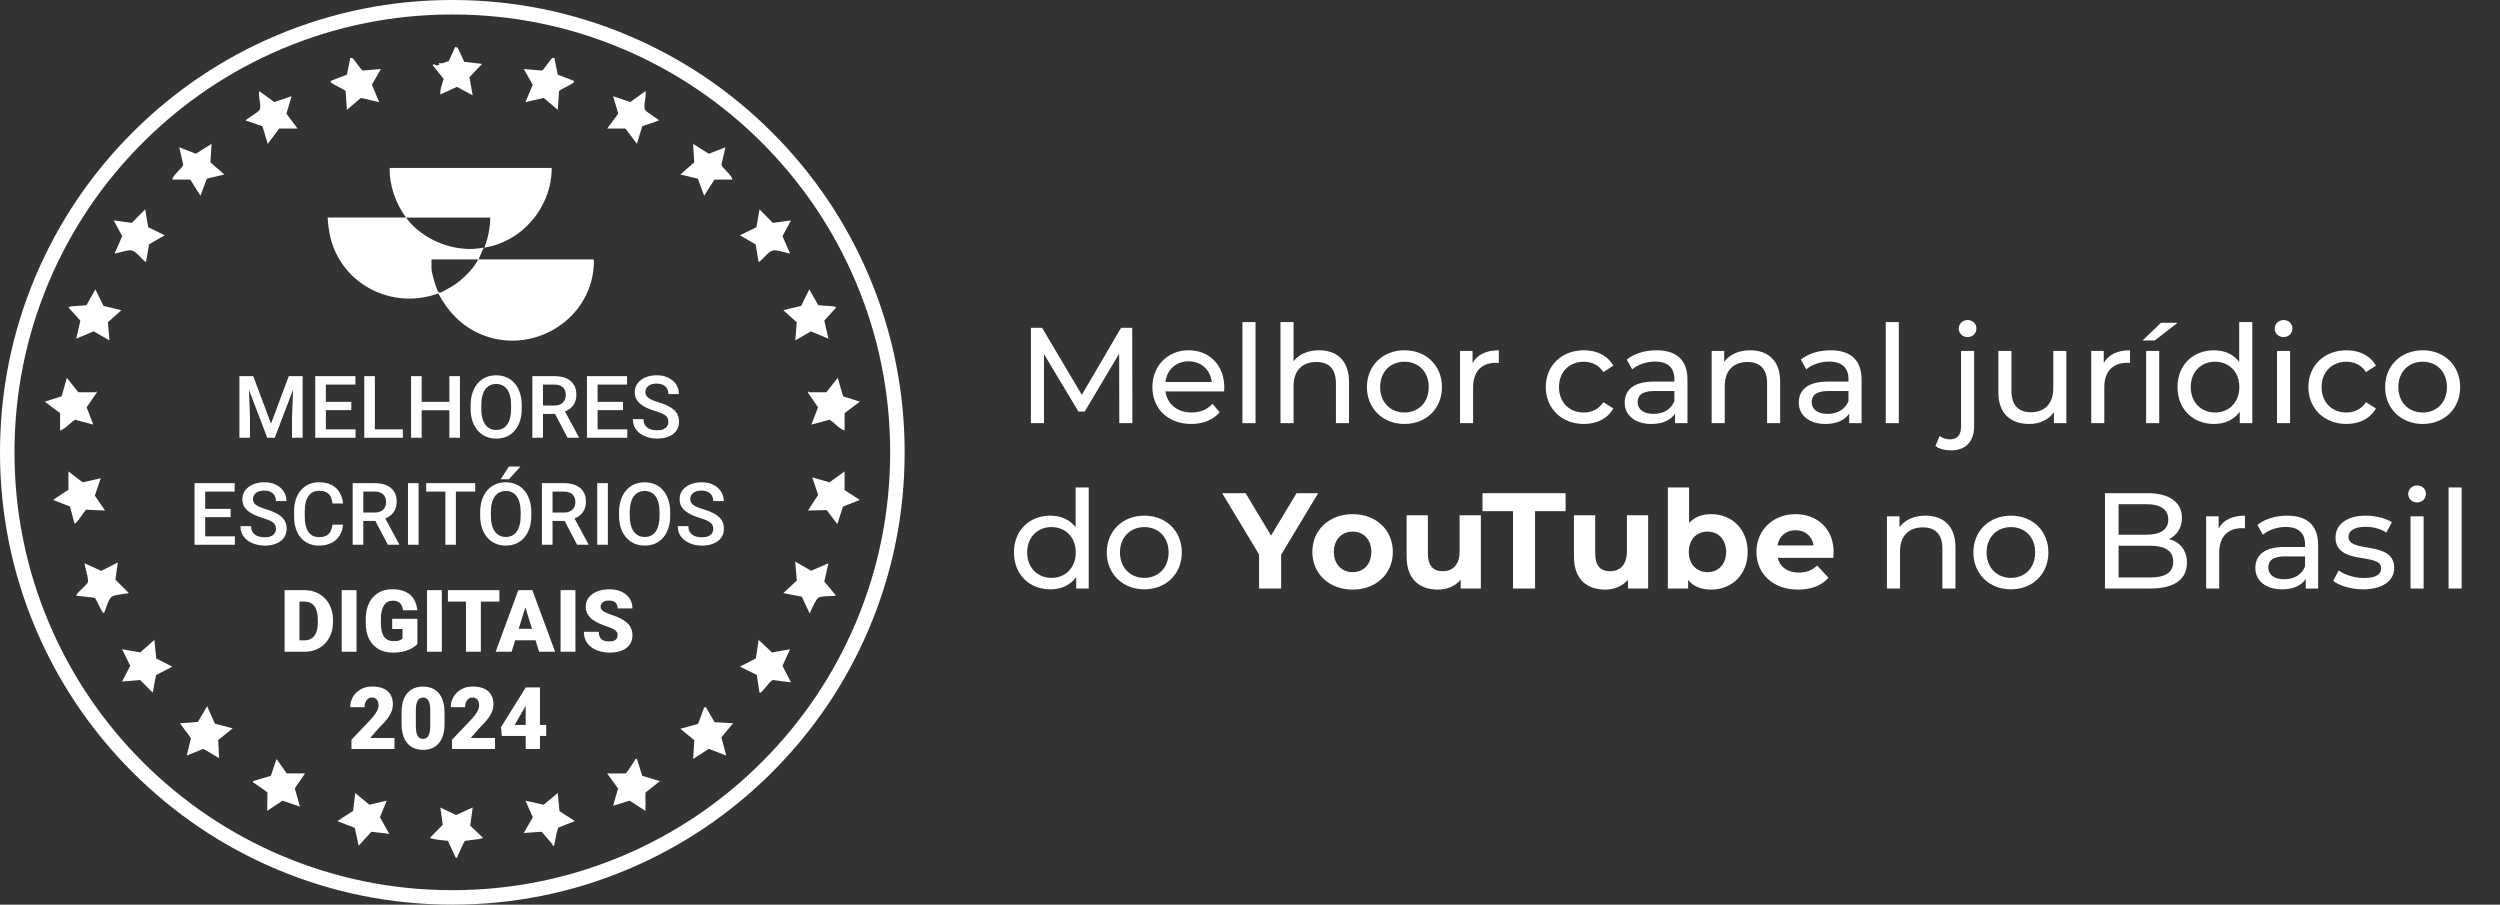 <svg xmlns="http://www.w3.org/2000/svg" width="257" height="93" viewBox="0 0 257 93" fill="none"><rect x="0" y="0" width="257" height="93" fill="#333333" stroke="none"/><path fill-rule="evenodd" clip-rule="evenodd" d="M65.476 78.023C65.332 77.987 65.32 78.023 65.305 78.072C65.299 78.092 65.293 78.113 65.277 78.133C65.221 78.205 65.112 78.375 64.986 78.571L64.986 78.572C64.731 78.97 64.404 79.479 64.296 79.51H62.415L63.536 81.062L63.028 82.833L64.727 82.309L66.353 83.359V81.478L67.839 80.299L66.022 79.753L65.476 78.023ZM48.592 83.008L46.886 83.788L45.267 83.008L45.515 84.783L44.219 86.113C44.216 86.272 45.693 86.402 46.009 86.429L46.009 86.429L46.042 86.432L46.844 88.167C47.003 88.196 47.005 88.168 47.008 88.117C47.01 88.096 47.011 88.07 47.025 88.043C47.062 87.971 47.131 87.815 47.214 87.628L47.214 87.628C47.417 87.168 47.704 86.521 47.803 86.462C47.893 86.421 48.204 86.385 48.545 86.345C49.059 86.285 49.642 86.216 49.64 86.113L48.339 84.873L48.592 83.008ZM73.456 74.243L72.562 72.688L72.383 72.739L71.758 74.419L69.941 74.918L71.379 76.094L71.252 78.023L72.867 76.98L74.662 77.674L74.155 75.805L75.363 74.35L73.456 74.243ZM83.193 40.328C83.183 40.328 83.166 40.309 83.148 40.289C83.102 40.239 83.046 40.179 83.064 40.37L84.091 41.87L83.412 43.65L85.281 43.144C85.496 43.274 85.695 43.451 85.894 43.629C86.185 43.888 86.477 44.148 86.824 44.263V42.471L88.398 41.291L86.67 40.745L86.123 38.842L84.944 40.328H83.193ZM29.477 79.509L28.427 78.024L27.841 79.753L26.021 80.297C25.985 80.441 26.021 80.452 26.071 80.468C26.09 80.474 26.112 80.48 26.132 80.496C26.198 80.548 26.36 80.658 26.551 80.788L26.551 80.788C26.948 81.059 27.467 81.413 27.494 81.491L27.466 83.358L29.044 82.308L30.832 82.919L30.306 81.043L31.359 79.508H29.478L29.477 79.509ZM81.225 66.74L79.361 67.076L77.989 65.778L77.705 67.682L76.063 68.532L77.795 69.381L78.075 71.2C78.189 71.227 78.236 71.178 78.295 71.117C78.304 71.107 78.313 71.097 78.323 71.088C78.329 71.082 78.334 71.078 78.339 71.073C78.423 70.994 78.548 70.841 78.687 70.67L78.688 70.67L78.688 70.67C78.951 70.346 79.266 69.96 79.449 69.905L81.311 70.151L80.443 68.446L81.224 66.741L81.225 66.74ZM57.341 81.521L55.887 82.725L54.017 82.309L54.773 84.014L53.842 85.63L55.684 85.503C55.772 85.607 55.86 85.711 55.948 85.815L55.948 85.815C56.193 86.105 56.438 86.395 56.691 86.678C56.716 86.707 56.743 86.755 56.77 86.805C56.847 86.944 56.928 87.089 56.99 86.811C57.009 86.728 57.033 86.595 57.062 86.437L57.062 86.436C57.151 85.939 57.282 85.203 57.43 85.063L59.091 84.405L57.511 83.383L57.341 81.521ZM86.824 48.461L85.272 49.585L83.5 49.073L84.106 50.868L83.063 52.483L84.988 52.439L86.081 53.882L86.649 52.09L88.397 51.391L86.825 50.385L86.824 48.461ZM39.756 82.309L37.973 82.726L36.52 81.521L36.3 83.358L34.682 84.406L36.475 85.107L36.87 86.943L38.177 85.504L40.018 85.719L39.06 84.014L39.756 82.309ZM85.16 57.909L83.382 58.675L81.75 57.733L81.91 59.687L80.524 60.969L82.428 61.34L83.234 63.069L83.26 63.01C83.43 62.624 83.876 61.612 84.115 61.456C84.341 61.308 84.826 61.293 85.27 61.28C85.53 61.272 85.776 61.265 85.947 61.231L84.737 59.772L85.16 57.909ZM22.088 74.39L21.298 72.601L20.335 74.219L18.497 74.35L19.632 75.884L19.198 77.674L20.904 76.979L22.521 77.935L22.433 76.074L23.921 74.877L22.088 74.39ZM81.907 33.13L81.751 34.992L83.369 34.061L85.162 34.816L84.738 32.956L85.948 31.625C85.874 31.512 85.799 31.504 85.689 31.494C85.681 31.493 85.672 31.492 85.663 31.491C85.658 31.49 85.653 31.49 85.648 31.489C85.445 31.468 85.237 31.457 85.028 31.446L85.028 31.446C84.719 31.43 84.409 31.414 84.111 31.363L83.193 29.746L82.359 31.446L80.525 31.888L81.907 33.13ZM15.872 65.778L14.419 67.069L12.548 66.741L13.39 68.445L12.549 70.063L14.411 69.907L15.697 71.2L16.041 69.401L17.708 68.533L16.062 67.689L15.872 65.778ZM77.989 26.946L77.989 26.946L77.99 26.947L77.989 26.946ZM77.989 26.946C78.192 26.827 78.385 26.623 78.582 26.416C78.916 26.063 79.261 25.699 79.681 25.729C79.968 25.75 80.31 25.841 80.641 25.929C80.845 25.983 81.045 26.037 81.225 26.071L80.437 24.283L81.313 22.661L79.452 22.911L78.077 21.524L77.765 23.355L76.065 24.191L77.676 25.117L77.989 26.946ZM71.739 18.369L72.39 20.124L73.439 18.463H75.276C75.276 18.207 74.96 17.883 74.665 17.579C74.421 17.328 74.191 17.092 74.163 16.919L74.575 15.14L72.869 15.808L71.252 14.79L71.368 16.692L69.939 17.938L71.739 18.369ZM11.861 59.593L12.111 57.821L10.405 58.688L8.699 57.907C8.669 57.946 8.735 58.201 8.818 58.518C8.943 58.995 9.104 59.614 9.031 59.857C8.995 59.976 8.762 60.199 8.509 60.442C8.217 60.722 7.898 61.028 7.823 61.23L9.743 61.454C9.9 61.67 10.024 61.928 10.146 62.185C10.261 62.426 10.375 62.664 10.515 62.865C10.53 62.887 10.536 62.91 10.54 62.929C10.552 62.98 10.56 63.014 10.709 62.979C10.776 62.842 10.839 62.66 10.906 62.464C11.077 61.966 11.277 61.385 11.652 61.254C11.92 61.161 12.271 61.114 12.612 61.069L12.613 61.069H12.613C12.837 61.039 13.058 61.01 13.248 60.968L11.861 59.593ZM10.798 52.483L8.848 52.396C8.698 52.572 8.554 52.776 8.41 52.979L8.41 52.979C8.243 53.216 8.075 53.452 7.896 53.649C7.876 53.67 7.862 53.693 7.848 53.714C7.807 53.776 7.774 53.826 7.65 53.795L7.192 52.066L5.464 51.39L7.037 50.341V48.461L8.501 49.584L10.361 49.162L9.747 50.949L10.798 52.483ZM64.296 13.215L65.477 14.79L66.023 12.973L67.75 12.385C67.749 12.336 67.476 12.154 67.168 11.949C66.793 11.699 66.365 11.414 66.31 11.29C66.201 11.052 66.257 10.673 66.313 10.291C66.363 9.955 66.413 9.616 66.352 9.367L64.801 10.488L63.029 9.892L63.555 11.683L62.416 13.215H64.296ZM54.017 10.504L55.892 10.065L57.34 11.291L57.47 9.366C57.52 9.284 57.897 9.088 58.251 8.904L58.251 8.904C58.512 8.768 58.761 8.639 58.857 8.566C58.874 8.553 58.891 8.542 58.906 8.532C58.981 8.481 59.03 8.447 59.003 8.318L57.333 7.669L56.99 5.956C56.971 5.955 56.954 5.954 56.938 5.952L56.938 5.952C56.853 5.946 56.807 5.943 56.724 6.015C56.623 6.104 56.459 6.331 56.288 6.568L56.288 6.568C56.06 6.884 55.82 7.216 55.706 7.252L53.841 7.093L54.768 8.711L54.017 10.504ZM45.268 9.716L46.969 8.928L48.592 9.803L48.257 7.94L49.555 6.569L47.716 6.351L47.059 4.908L46.801 4.82L46.127 6.292C45.993 6.314 45.884 6.357 45.778 6.399C45.585 6.475 45.402 6.548 45.092 6.48L45.179 6.652C45.129 6.647 45.081 6.67 45.035 6.692C45.001 6.708 44.968 6.724 44.936 6.726C44.829 6.735 44.761 6.688 44.706 6.649C44.631 6.596 44.578 6.56 44.482 6.697L45.606 8.118C45.572 8.24 45.532 8.362 45.492 8.484C45.361 8.885 45.229 9.289 45.267 9.715L45.268 9.716ZM49.799 25.456C53.741 24.823 56.713 21.251 56.716 17.265H40.061C40.014 19.075 40.683 20.913 41.738 22.366H33.68C33.752 23.454 33.902 24.453 34.302 25.471C35.967 29.708 40.787 31.74 45.054 30.162C46.01 31.974 47.407 33.474 49.304 34.308C54.742 36.699 61.068 32.768 61.054 26.801C61.054 26.722 61.049 26.714 60.981 26.663H49.194L49.731 25.455C46.871 26.042 43.456 24.727 41.74 22.368H50.403C50.388 23.427 50.168 24.469 49.799 25.456ZM44.359 26.664H49.127C49.191 26.719 48.813 27.242 48.751 27.328C48.192 28.102 47.336 28.892 46.529 29.404C46.322 29.535 45.427 30.053 45.25 30.078C45.066 30.105 45.005 29.942 44.948 29.791L44.948 29.791C44.936 29.761 44.925 29.731 44.913 29.703C44.751 29.331 44.359 28 44.359 27.638V26.664ZM6.176 44.263C6.523 44.148 6.815 43.888 7.106 43.629C7.305 43.451 7.504 43.274 7.719 43.144L9.588 43.65L8.909 41.87L9.937 40.37C9.953 40.179 9.898 40.239 9.852 40.289C9.834 40.309 9.817 40.328 9.807 40.328H8.057L6.878 38.842L6.331 40.745L4.603 41.291L6.177 42.471L6.176 44.263ZM7.838 34.817L9.632 34.062L11.25 34.993L11.093 33.131L12.475 31.889L10.642 31.447L9.807 29.747L8.889 31.364C8.594 31.414 8.286 31.43 7.98 31.446C7.768 31.457 7.557 31.468 7.352 31.49C7.344 31.491 7.335 31.492 7.327 31.493C7.322 31.493 7.317 31.494 7.313 31.494C7.202 31.504 7.127 31.511 7.052 31.626L8.262 32.957L7.838 34.817ZM11.775 26.071C11.955 26.037 12.155 25.983 12.359 25.929C12.69 25.841 13.032 25.75 13.319 25.729C13.739 25.699 14.084 26.063 14.418 26.416C14.615 26.623 14.808 26.827 15.011 26.946L15.325 25.116L16.936 24.19L15.236 23.354L14.924 21.523L13.549 22.91L11.688 22.66L12.564 24.282L11.776 26.07L11.775 26.071ZM19.561 18.462L20.61 20.123L21.261 18.368L23.061 17.936L21.631 16.69L21.748 14.788L20.131 15.806L18.425 15.138L18.837 16.918C18.809 17.09 18.579 17.326 18.336 17.576C18.04 17.88 17.724 18.205 17.724 18.462L19.561 18.462ZM27.523 14.79L28.704 13.215H30.585L29.446 11.683L29.972 9.892L28.2 10.488L26.649 9.367C26.587 9.616 26.637 9.956 26.687 10.293C26.743 10.674 26.799 11.052 26.691 11.29C26.636 11.414 26.208 11.699 25.833 11.949C25.525 12.154 25.252 12.336 25.251 12.385L26.978 12.973L27.523 14.79ZM34.142 8.566C34.238 8.639 34.488 8.769 34.75 8.905L34.75 8.905C35.104 9.088 35.479 9.284 35.53 9.366L35.66 11.291L37.108 10.065L38.983 10.504L38.231 8.711L39.158 7.093L37.293 7.252C37.18 7.216 36.94 6.884 36.712 6.568C36.541 6.332 36.376 6.104 36.275 6.015C36.193 5.943 36.146 5.946 36.062 5.952C36.045 5.954 36.028 5.955 36.009 5.956L35.666 7.669L33.996 8.318C33.968 8.448 34.019 8.482 34.095 8.533C34.109 8.543 34.125 8.554 34.142 8.566ZM89.346 28.4C87.003 22.863 83.651 17.89 79.381 13.62C75.111 9.35 70.138 5.997 64.601 3.655C58.867 1.229 52.777 0 46.5 0C40.222 0 34.133 1.229 28.4 3.654C22.863 5.997 17.89 9.349 13.62 13.619C9.35 17.889 5.997 22.862 3.654 28.399C1.229 34.133 0 40.223 0 46.5C0 52.777 1.229 58.866 3.654 64.599C5.997 70.136 9.349 75.109 13.62 79.379C17.89 83.649 22.863 87.002 28.4 89.344C34.133 91.769 40.223 92.998 46.5 92.998C52.777 92.998 58.866 91.769 64.599 89.344C70.136 87.001 75.109 83.649 79.379 79.379C83.649 75.109 87.002 70.136 89.344 64.599C91.769 58.866 92.998 52.777 92.998 46.5C92.998 40.223 91.769 34.133 89.344 28.4H89.346ZM87.974 64.02C85.706 69.38 82.461 74.193 78.327 78.327C74.193 82.461 69.379 85.706 64.02 87.974C58.471 90.32 52.577 91.51 46.5 91.51C40.422 91.51 34.528 90.32 28.98 87.974C23.619 85.706 18.806 82.461 14.672 78.327C10.538 74.193 7.293 69.379 5.026 64.02C2.679 58.471 1.489 52.576 1.489 46.5C1.489 40.423 2.679 34.528 5.026 28.98C7.293 23.619 10.538 18.806 14.672 14.672C18.806 10.538 23.62 7.293 28.98 5.026C34.528 2.679 40.423 1.489 46.5 1.489C52.576 1.489 58.471 2.679 64.02 5.026C69.38 7.293 74.193 10.538 78.327 14.672C82.461 18.806 85.706 23.62 87.974 28.98C90.32 34.528 91.51 40.423 91.51 46.5C91.51 52.576 90.32 58.471 87.974 64.02ZM53.634 41.659V42.007C53.634 42.485 53.572 42.915 53.447 43.295C53.323 43.675 53.144 43.998 52.912 44.265C52.683 44.532 52.407 44.736 52.086 44.878C51.764 45.017 51.407 45.087 51.015 45.087C50.627 45.087 50.271 45.017 49.949 44.878C49.63 44.736 49.353 44.532 49.118 44.265C48.883 43.998 48.701 43.675 48.57 43.295C48.443 42.915 48.379 42.485 48.379 42.007V41.659C48.379 41.18 48.443 40.752 48.57 40.375C48.698 39.995 48.878 39.672 49.11 39.405C49.345 39.136 49.622 38.931 49.941 38.792C50.263 38.65 50.618 38.579 51.007 38.579C51.398 38.579 51.755 38.65 52.077 38.792C52.399 38.931 52.676 39.136 52.908 39.405C53.14 39.672 53.318 39.995 53.443 40.375C53.571 40.752 53.634 41.18 53.634 41.659ZM52.542 42.007V41.65C52.542 41.296 52.508 40.984 52.438 40.715C52.371 40.442 52.271 40.214 52.138 40.032C52.007 39.846 51.846 39.707 51.655 39.614C51.463 39.518 51.247 39.471 51.007 39.471C50.766 39.471 50.551 39.518 50.363 39.614C50.174 39.707 50.013 39.846 49.88 40.032C49.749 40.214 49.649 40.442 49.58 40.715C49.51 40.984 49.475 41.296 49.475 41.65V42.007C49.475 42.361 49.51 42.674 49.58 42.947C49.649 43.219 49.751 43.45 49.884 43.638C50.02 43.824 50.183 43.965 50.371 44.06C50.56 44.153 50.775 44.2 51.015 44.2C51.259 44.2 51.475 44.153 51.664 44.06C51.852 43.965 52.012 43.824 52.142 43.638C52.273 43.45 52.371 43.219 52.438 42.947C52.508 42.674 52.542 42.361 52.542 42.007ZM26.03 38.666H25.538H25.055H24.612V45H25.699V42.894L25.592 40.073L27.47 45H28.244L30.127 40.07L30.019 42.894V45H31.111V38.666H30.663H30.18H29.689L27.861 43.551L26.03 38.666ZM36.554 45V44.134H33.5V42.163H36.115V41.311H33.5V39.536H36.532V38.666H33.5H33.191H32.408V45H33.191H33.5H36.554ZM41.414 44.134V45H38.538H38.233H37.446V38.666H38.538V44.134H41.414ZM46.195 42.176H43.35V45H42.258V38.666H43.35V41.311H46.195V38.666H47.282V45H46.195V42.176ZM56.967 38.666H54.726V45H55.818V42.555H57.063L58.342 45H59.508V44.944L58.081 42.303C58.269 42.225 58.437 42.129 58.585 42.016C58.797 41.85 58.961 41.647 59.077 41.407C59.193 41.166 59.251 40.887 59.251 40.571C59.251 40.156 59.16 39.808 58.977 39.527C58.797 39.243 58.538 39.028 58.198 38.883C57.859 38.738 57.448 38.666 56.967 38.666ZM55.818 41.689H56.984C57.245 41.689 57.463 41.643 57.637 41.55C57.811 41.457 57.941 41.331 58.029 41.172C58.118 41.009 58.163 40.826 58.163 40.623C58.163 40.403 58.12 40.212 58.033 40.049C57.949 39.884 57.818 39.758 57.641 39.671C57.464 39.581 57.24 39.536 56.967 39.536H55.818V41.689ZM64.485 44.134V45H61.431H61.122H60.339V38.666H61.122H61.431H64.463V39.536H61.431V41.311H64.045V42.163H61.431V44.134H64.485ZM68.648 43.021C68.689 43.122 68.709 43.238 68.709 43.369C68.709 43.54 68.666 43.691 68.579 43.821C68.492 43.952 68.361 44.053 68.187 44.126C68.016 44.198 67.803 44.234 67.548 44.234C67.353 44.234 67.171 44.213 66.999 44.169C66.831 44.126 66.683 44.059 66.556 43.969C66.428 43.876 66.328 43.757 66.255 43.612C66.186 43.467 66.151 43.292 66.151 43.086H65.059C65.059 43.422 65.13 43.717 65.272 43.969C65.414 44.218 65.606 44.427 65.847 44.596C66.087 44.761 66.354 44.884 66.647 44.965C66.943 45.047 67.243 45.087 67.548 45.087C67.887 45.087 68.194 45.048 68.47 44.97C68.748 44.888 68.986 44.774 69.183 44.626C69.383 44.475 69.537 44.294 69.644 44.082C69.752 43.867 69.805 43.627 69.805 43.36C69.805 43.105 69.762 42.877 69.675 42.677C69.588 42.474 69.457 42.293 69.283 42.133C69.109 41.974 68.892 41.831 68.631 41.707C68.37 41.579 68.064 41.463 67.713 41.359C67.481 41.292 67.279 41.222 67.108 41.15C66.937 41.077 66.795 41 66.682 40.919C66.569 40.835 66.485 40.745 66.43 40.65C66.374 40.551 66.347 40.442 66.347 40.323C66.347 40.155 66.389 40.004 66.473 39.871C66.557 39.737 66.685 39.632 66.856 39.553C67.027 39.475 67.242 39.436 67.5 39.436C67.772 39.436 67.997 39.482 68.174 39.575C68.354 39.668 68.487 39.795 68.574 39.958C68.664 40.117 68.709 40.301 68.709 40.51H69.793C69.793 40.156 69.7 39.833 69.514 39.54C69.331 39.247 69.069 39.014 68.727 38.84C68.387 38.666 67.983 38.579 67.513 38.579C67.179 38.579 66.875 38.622 66.599 38.709C66.324 38.793 66.084 38.914 65.881 39.07C65.681 39.224 65.526 39.407 65.416 39.618C65.308 39.83 65.255 40.065 65.255 40.323C65.255 40.584 65.307 40.815 65.411 41.015C65.516 41.212 65.662 41.388 65.851 41.541C66.039 41.692 66.26 41.826 66.512 41.942C66.767 42.055 67.046 42.158 67.347 42.251C67.623 42.335 67.849 42.417 68.026 42.498C68.206 42.577 68.345 42.658 68.444 42.742C68.542 42.826 68.611 42.919 68.648 43.021ZM24.146 55.134V56H21.092H20.783H20V49.666H20.783H21.092H24.124V50.536H21.092V52.311H23.707V53.163H21.092V55.134H24.146ZM28.31 54.021C28.35 54.122 28.37 54.238 28.37 54.369C28.37 54.54 28.327 54.691 28.24 54.821C28.153 54.952 28.023 55.053 27.849 55.126C27.677 55.198 27.464 55.234 27.209 55.234C27.015 55.234 26.832 55.213 26.661 55.169C26.492 55.126 26.345 55.059 26.217 54.969C26.089 54.876 25.989 54.757 25.917 54.612C25.847 54.467 25.812 54.292 25.812 54.086H24.72C24.72 54.422 24.791 54.717 24.934 54.969C25.076 55.218 25.267 55.427 25.508 55.596C25.749 55.761 26.015 55.884 26.308 55.965C26.604 56.047 26.904 56.087 27.209 56.087C27.548 56.087 27.856 56.048 28.131 55.97C28.41 55.888 28.648 55.774 28.845 55.626C29.045 55.475 29.199 55.294 29.306 55.082C29.413 54.867 29.467 54.627 29.467 54.36C29.467 54.105 29.423 53.877 29.336 53.677C29.249 53.474 29.119 53.293 28.945 53.133C28.771 52.974 28.553 52.831 28.292 52.707C28.031 52.579 27.725 52.463 27.374 52.359C27.142 52.292 26.941 52.222 26.77 52.15C26.598 52.077 26.456 52 26.343 51.919C26.23 51.835 26.146 51.745 26.091 51.65C26.036 51.551 26.008 51.442 26.008 51.323C26.008 51.155 26.05 51.004 26.134 50.871C26.218 50.737 26.346 50.632 26.517 50.553C26.688 50.475 26.903 50.436 27.161 50.436C27.434 50.436 27.659 50.482 27.835 50.575C28.015 50.668 28.149 50.795 28.236 50.958C28.326 51.117 28.37 51.301 28.37 51.51H29.454C29.454 51.156 29.361 50.833 29.175 50.54C28.993 50.247 28.73 50.014 28.388 49.84C28.049 49.666 27.644 49.579 27.174 49.579C26.841 49.579 26.536 49.622 26.261 49.709C25.985 49.793 25.746 49.914 25.543 50.07C25.343 50.224 25.187 50.407 25.077 50.618C24.97 50.83 24.916 51.065 24.916 51.323C24.916 51.584 24.968 51.815 25.073 52.015C25.177 52.212 25.324 52.388 25.512 52.541C25.701 52.692 25.921 52.826 26.174 52.942C26.429 53.055 26.707 53.158 27.009 53.251C27.284 53.335 27.511 53.417 27.688 53.498C27.867 53.577 28.006 53.658 28.105 53.742C28.204 53.826 28.272 53.919 28.31 54.021ZM34.174 53.938H35.262C35.227 54.353 35.111 54.722 34.914 55.047C34.717 55.369 34.44 55.623 34.083 55.809C33.726 55.994 33.292 56.087 32.782 56.087C32.391 56.087 32.038 56.017 31.725 55.878C31.412 55.736 31.143 55.536 30.92 55.278C30.697 55.017 30.526 54.702 30.407 54.334C30.291 53.965 30.233 53.554 30.233 53.098V52.572C30.233 52.117 30.292 51.705 30.411 51.336C30.533 50.968 30.707 50.653 30.933 50.392C31.159 50.128 31.43 49.927 31.747 49.787C32.066 49.648 32.424 49.579 32.821 49.579C33.326 49.579 33.752 49.671 34.1 49.857C34.448 50.043 34.718 50.299 34.91 50.627C35.104 50.955 35.223 51.33 35.266 51.754H34.179C34.15 51.481 34.086 51.248 33.987 51.053C33.891 50.859 33.749 50.711 33.561 50.61C33.372 50.505 33.126 50.453 32.821 50.453C32.572 50.453 32.354 50.499 32.169 50.592C31.983 50.685 31.828 50.821 31.703 51.001C31.578 51.181 31.484 51.403 31.42 51.667C31.359 51.928 31.329 52.227 31.329 52.563V53.098C31.329 53.417 31.357 53.707 31.412 53.968C31.47 54.227 31.557 54.448 31.673 54.634C31.791 54.82 31.942 54.963 32.125 55.065C32.308 55.166 32.527 55.217 32.782 55.217C33.092 55.217 33.343 55.168 33.535 55.069C33.729 54.97 33.876 54.827 33.974 54.638C34.076 54.447 34.142 54.213 34.174 53.938ZM38.494 49.666H36.254V56H37.346V53.555H38.59L39.869 56H41.035V55.944L39.608 53.303C39.796 53.225 39.965 53.129 40.113 53.016C40.325 52.85 40.488 52.647 40.604 52.407C40.72 52.166 40.778 51.887 40.778 51.571C40.778 51.156 40.687 50.808 40.504 50.527C40.325 50.243 40.065 50.028 39.726 49.883C39.386 49.738 38.976 49.666 38.494 49.666ZM37.346 52.689H38.512C38.773 52.689 38.99 52.643 39.164 52.55C39.338 52.457 39.469 52.331 39.556 52.172C39.646 52.009 39.691 51.826 39.691 51.623C39.691 51.403 39.647 51.212 39.56 51.049C39.476 50.884 39.346 50.758 39.169 50.671C38.992 50.581 38.767 50.536 38.494 50.536H37.346V52.689ZM43.032 49.666V56H41.94V49.666H43.032ZM46.865 56V50.536H48.853V49.666H46.865H45.782H43.811V50.536H45.782V56H46.865ZM54.618 52.659V53.007C54.618 53.485 54.555 53.915 54.431 54.295C54.306 54.675 54.127 54.998 53.895 55.265C53.666 55.532 53.391 55.736 53.069 55.878C52.747 56.017 52.39 56.087 51.999 56.087C51.61 56.087 51.255 56.017 50.933 55.878C50.614 55.736 50.337 55.532 50.102 55.265C49.867 54.998 49.684 54.675 49.553 54.295C49.426 53.915 49.362 53.485 49.362 53.007V52.659C49.362 52.18 49.426 51.752 49.553 51.375C49.681 50.995 49.861 50.672 50.093 50.405C50.328 50.136 50.605 49.931 50.924 49.792C51.246 49.65 51.601 49.579 51.99 49.579C52.381 49.579 52.738 49.65 53.06 49.792C53.382 49.931 53.659 50.136 53.891 50.405C54.123 50.672 54.301 50.995 54.426 51.375C54.554 51.752 54.618 52.18 54.618 52.659ZM53.526 53.007V52.65C53.526 52.296 53.491 51.984 53.421 51.715C53.355 51.442 53.254 51.214 53.121 51.032C52.99 50.846 52.83 50.707 52.638 50.614C52.447 50.518 52.231 50.471 51.99 50.471C51.749 50.471 51.535 50.518 51.346 50.614C51.157 50.707 50.996 50.846 50.863 51.032C50.733 51.214 50.633 51.442 50.563 51.715C50.493 51.984 50.459 52.296 50.459 52.65V53.007C50.459 53.361 50.493 53.674 50.563 53.947C50.633 54.219 50.734 54.45 50.867 54.638C51.004 54.824 51.166 54.965 51.355 55.06C51.543 55.153 51.758 55.2 51.999 55.2C52.242 55.2 52.458 55.153 52.647 55.06C52.835 54.965 52.995 54.824 53.125 54.638C53.256 54.45 53.355 54.219 53.421 53.947C53.491 53.674 53.526 53.361 53.526 53.007ZM51.468 49.27L52.316 47.96H53.499L52.316 49.27H51.468ZM57.95 49.666H55.71V56H56.802V53.555H58.046L59.325 56H60.491V55.944L59.064 53.303C59.252 53.225 59.42 53.129 59.569 53.016C59.78 52.85 59.944 52.647 60.06 52.407C60.176 52.166 60.234 51.887 60.234 51.571C60.234 51.156 60.143 50.808 59.96 50.527C59.78 50.243 59.521 50.028 59.181 49.883C58.842 49.738 58.432 49.666 57.95 49.666ZM56.802 52.689H57.968C58.229 52.689 58.446 52.643 58.62 52.55C58.794 52.457 58.925 52.331 59.012 52.172C59.102 52.009 59.147 51.826 59.147 51.623C59.147 51.403 59.103 51.212 59.016 51.049C58.932 50.884 58.801 50.758 58.624 50.671C58.448 50.581 58.223 50.536 57.95 50.536H56.802V52.689ZM62.488 49.666V56H61.396V49.666H62.488ZM68.896 53.007V52.659C68.896 52.18 68.832 51.752 68.705 51.375C68.58 50.995 68.402 50.672 68.17 50.405C67.938 50.136 67.661 49.931 67.339 49.792C67.017 49.65 66.66 49.579 66.269 49.579C65.88 49.579 65.525 49.65 65.203 49.792C64.883 49.931 64.607 50.136 64.372 50.405C64.14 50.672 63.96 50.995 63.832 51.375C63.705 51.752 63.641 52.18 63.641 52.659V53.007C63.641 53.485 63.705 53.915 63.832 54.295C63.963 54.675 64.145 54.998 64.38 55.265C64.615 55.532 64.892 55.736 65.211 55.878C65.533 56.017 65.888 56.087 66.277 56.087C66.669 56.087 67.025 56.017 67.347 55.878C67.669 55.736 67.945 55.532 68.174 55.265C68.406 54.998 68.584 54.675 68.709 54.295C68.834 53.915 68.896 53.485 68.896 53.007ZM67.804 52.65V53.007C67.804 53.361 67.769 53.674 67.7 53.947C67.633 54.219 67.534 54.45 67.404 54.638C67.273 54.824 67.114 54.965 66.925 55.06C66.737 55.153 66.521 55.2 66.277 55.2C66.036 55.2 65.822 55.153 65.633 55.06C65.445 54.965 65.282 54.824 65.146 54.638C65.013 54.45 64.911 54.219 64.841 53.947C64.772 53.674 64.737 53.361 64.737 53.007V52.65C64.737 52.296 64.772 51.984 64.841 51.715C64.911 51.442 65.011 51.214 65.142 51.032C65.275 50.846 65.436 50.707 65.625 50.614C65.813 50.518 66.028 50.471 66.269 50.471C66.509 50.471 66.725 50.518 66.917 50.614C67.108 50.707 67.269 50.846 67.4 51.032C67.533 51.214 67.633 51.442 67.7 51.715C67.769 51.984 67.804 52.296 67.804 52.65ZM73.321 54.369C73.321 54.238 73.3 54.122 73.26 54.021C73.222 53.919 73.154 53.826 73.055 53.742C72.957 53.658 72.818 53.577 72.638 53.498C72.461 53.417 72.235 53.335 71.959 53.251C71.657 53.158 71.379 53.055 71.124 52.942C70.871 52.826 70.651 52.692 70.462 52.541C70.274 52.388 70.127 52.212 70.023 52.015C69.919 51.815 69.866 51.584 69.866 51.323C69.866 51.065 69.92 50.83 70.027 50.618C70.138 50.407 70.293 50.224 70.493 50.07C70.696 49.914 70.935 49.793 71.211 49.709C71.486 49.622 71.791 49.579 72.124 49.579C72.594 49.579 72.999 49.666 73.338 49.84C73.68 50.014 73.943 50.247 74.126 50.54C74.311 50.833 74.404 51.156 74.404 51.51H73.321C73.321 51.301 73.276 51.117 73.186 50.958C73.099 50.795 72.966 50.668 72.786 50.575C72.609 50.482 72.384 50.436 72.111 50.436C71.853 50.436 71.638 50.475 71.467 50.553C71.296 50.632 71.169 50.737 71.085 50.871C71.001 51.004 70.958 51.155 70.958 51.323C70.958 51.442 70.986 51.551 71.041 51.65C71.096 51.745 71.18 51.835 71.293 51.919C71.406 52 71.549 52.077 71.72 52.15C71.891 52.222 72.093 52.292 72.325 52.359C72.675 52.463 72.981 52.579 73.243 52.707C73.504 52.831 73.721 52.974 73.895 53.133C74.069 53.293 74.2 53.474 74.287 53.677C74.374 53.877 74.417 54.105 74.417 54.36C74.417 54.627 74.364 54.867 74.256 55.082C74.149 55.294 73.995 55.475 73.795 55.626C73.598 55.774 73.36 55.888 73.082 55.97C72.806 56.048 72.499 56.087 72.159 56.087C71.855 56.087 71.554 56.047 71.259 55.965C70.966 55.884 70.699 55.761 70.458 55.596C70.217 55.427 70.026 55.218 69.884 54.969C69.742 54.717 69.671 54.422 69.671 54.086H70.763C70.763 54.292 70.797 54.467 70.867 54.612C70.94 54.757 71.04 54.876 71.167 54.969C71.295 55.059 71.443 55.126 71.611 55.169C71.782 55.213 71.965 55.234 72.159 55.234C72.414 55.234 72.628 55.198 72.799 55.126C72.973 55.053 73.103 54.952 73.19 54.821C73.277 54.691 73.321 54.54 73.321 54.369ZM30.785 67H31.316C31.739 67 32.128 66.928 32.482 66.782C32.839 66.635 33.148 66.426 33.408 66.156C33.669 65.886 33.871 65.566 34.013 65.195C34.158 64.823 34.231 64.414 34.231 63.968V63.702C34.231 63.253 34.158 62.844 34.013 62.475C33.871 62.104 33.668 61.784 33.404 61.514C33.143 61.241 32.833 61.032 32.473 60.888C32.116 60.74 31.723 60.666 31.294 60.666H30.785H29.884H29.258V67H29.911H30.785ZM30.785 65.825H31.316C31.606 65.825 31.851 65.756 32.051 65.617C32.254 65.477 32.408 65.27 32.512 64.995C32.62 64.716 32.673 64.374 32.673 63.968V63.694C32.673 63.389 32.643 63.122 32.582 62.893C32.524 62.661 32.437 62.468 32.321 62.315C32.205 62.158 32.06 62.04 31.886 61.962C31.715 61.884 31.517 61.845 31.294 61.845H30.785V65.825ZM36.65 60.666V67H35.127V60.666H36.65ZM42.906 66.217V63.615H40.317V64.664H41.379V65.647C41.338 65.685 41.279 65.725 41.2 65.769C41.125 65.809 41.029 65.844 40.913 65.873C40.797 65.899 40.658 65.912 40.496 65.912C40.264 65.912 40.062 65.873 39.891 65.795C39.723 65.714 39.583 65.595 39.473 65.438C39.366 65.279 39.285 65.08 39.23 64.842C39.177 64.604 39.151 64.327 39.151 64.011V63.65C39.151 63.331 39.179 63.053 39.234 62.815C39.292 62.577 39.373 62.38 39.478 62.223C39.582 62.064 39.708 61.945 39.856 61.866C40.007 61.788 40.174 61.749 40.356 61.749C40.591 61.749 40.783 61.788 40.931 61.866C41.079 61.942 41.192 62.053 41.27 62.201C41.351 62.346 41.406 62.523 41.435 62.732H42.901C42.861 62.309 42.746 61.936 42.558 61.614C42.369 61.289 42.092 61.035 41.727 60.853C41.361 60.667 40.887 60.574 40.304 60.574C39.91 60.574 39.547 60.642 39.217 60.779C38.889 60.915 38.603 61.115 38.359 61.379C38.119 61.64 37.932 61.962 37.798 62.345C37.665 62.728 37.598 63.166 37.598 63.659V64.011C37.598 64.504 37.663 64.942 37.794 65.325C37.927 65.705 38.116 66.027 38.359 66.291C38.606 66.552 38.9 66.751 39.243 66.887C39.585 67.02 39.966 67.087 40.387 67.087C40.842 67.087 41.238 67.039 41.575 66.944C41.911 66.848 42.189 66.733 42.41 66.6C42.633 66.463 42.798 66.336 42.906 66.217ZM45.42 60.666V67H43.898V60.666H45.42ZM49.432 67V61.845H51.337V60.666H49.432H47.905H46.043V61.845H47.905V67H49.432ZM54.722 60.666H54.322H53.669H53.282L50.954 67H52.595L52.96 65.817H55.052L55.418 67H57.063L54.722 60.666ZM54.687 64.638H53.324L54.004 62.433L54.687 64.638ZM59.151 67V60.666H57.628V67H59.151ZM63.489 65.316C63.489 65.218 63.474 65.129 63.445 65.051C63.416 64.97 63.362 64.894 63.284 64.825C63.206 64.755 63.093 64.686 62.945 64.616C62.8 64.543 62.608 64.468 62.37 64.39C62.092 64.297 61.824 64.192 61.566 64.076C61.307 63.958 61.077 63.82 60.874 63.663C60.671 63.504 60.51 63.318 60.391 63.106C60.272 62.892 60.212 62.642 60.212 62.358C60.212 62.085 60.273 61.84 60.395 61.623C60.517 61.402 60.687 61.215 60.904 61.062C61.125 60.905 61.383 60.786 61.679 60.705C61.974 60.621 62.298 60.579 62.649 60.579C63.113 60.579 63.522 60.66 63.876 60.822C64.232 60.982 64.511 61.209 64.711 61.505C64.914 61.798 65.016 62.145 65.016 62.545H63.497C63.497 62.386 63.464 62.245 63.397 62.123C63.333 62.001 63.236 61.906 63.106 61.836C62.975 61.766 62.811 61.731 62.614 61.731C62.423 61.731 62.262 61.761 62.131 61.819C62.001 61.877 61.902 61.955 61.835 62.053C61.769 62.149 61.735 62.255 61.735 62.371C61.735 62.467 61.761 62.554 61.813 62.632C61.869 62.708 61.945 62.779 62.044 62.845C62.146 62.912 62.267 62.976 62.41 63.037C62.554 63.098 62.717 63.157 62.897 63.215C63.233 63.322 63.532 63.443 63.793 63.576C64.057 63.707 64.279 63.856 64.459 64.024C64.641 64.19 64.779 64.378 64.872 64.59C64.968 64.802 65.016 65.041 65.016 65.308C65.016 65.592 64.96 65.844 64.85 66.065C64.74 66.285 64.582 66.472 64.376 66.626C64.17 66.777 63.923 66.891 63.636 66.97C63.349 67.048 63.029 67.087 62.675 67.087C62.35 67.087 62.03 67.046 61.713 66.965C61.4 66.881 61.116 66.754 60.861 66.582C60.605 66.408 60.401 66.186 60.247 65.917C60.096 65.644 60.021 65.321 60.021 64.947H61.552C61.552 65.132 61.577 65.289 61.626 65.416C61.676 65.544 61.748 65.647 61.844 65.725C61.94 65.801 62.057 65.856 62.196 65.891C62.336 65.923 62.495 65.939 62.675 65.939C62.869 65.939 63.026 65.911 63.145 65.856C63.264 65.798 63.351 65.722 63.406 65.63C63.461 65.534 63.489 65.43 63.489 65.316ZM40.551 77V75.869H38.053L38.871 74.925C39.109 74.69 39.321 74.468 39.507 74.259C39.695 74.05 39.855 73.847 39.985 73.65C40.116 73.45 40.216 73.248 40.285 73.045C40.355 72.842 40.39 72.631 40.39 72.41C40.39 72.024 40.309 71.695 40.146 71.423C39.987 71.147 39.749 70.937 39.433 70.792C39.117 70.647 38.725 70.574 38.258 70.574C37.811 70.574 37.418 70.671 37.079 70.866C36.74 71.057 36.474 71.314 36.283 71.636C36.094 71.958 36 72.313 36 72.702H37.471C37.471 72.513 37.501 72.344 37.562 72.193C37.626 72.042 37.714 71.923 37.827 71.836C37.94 71.749 38.072 71.705 38.223 71.705C38.374 71.705 38.5 71.737 38.602 71.801C38.706 71.865 38.784 71.959 38.837 72.084C38.892 72.206 38.919 72.358 38.919 72.541C38.919 72.648 38.893 72.768 38.841 72.902C38.792 73.035 38.712 73.185 38.602 73.35C38.491 73.512 38.346 73.697 38.167 73.902L36.13 76.043V77H40.551ZM45.697 74.411V73.254C45.697 72.889 45.663 72.562 45.593 72.275C45.523 71.985 45.423 71.734 45.293 71.523C45.165 71.311 45.01 71.135 44.827 70.996C44.645 70.854 44.44 70.75 44.214 70.683C43.991 70.613 43.748 70.579 43.487 70.579C43.163 70.579 42.865 70.632 42.596 70.74C42.326 70.847 42.092 71.011 41.895 71.231C41.698 71.452 41.545 71.73 41.438 72.067C41.334 72.4 41.282 72.796 41.282 73.254V74.411C41.282 74.777 41.316 75.105 41.386 75.395C41.456 75.682 41.556 75.931 41.686 76.143C41.817 76.355 41.972 76.532 42.152 76.674C42.334 76.813 42.539 76.917 42.765 76.987C42.991 77.054 43.235 77.087 43.496 77.087C43.821 77.087 44.118 77.033 44.388 76.926C44.658 76.819 44.89 76.655 45.084 76.434C45.281 76.214 45.432 75.936 45.536 75.599C45.644 75.263 45.697 74.867 45.697 74.411ZM44.231 73.067V74.59C44.231 74.845 44.214 75.061 44.179 75.238C44.147 75.412 44.098 75.553 44.031 75.66C43.967 75.764 43.891 75.84 43.801 75.886C43.711 75.933 43.609 75.956 43.496 75.956C43.403 75.956 43.318 75.941 43.239 75.912C43.161 75.883 43.092 75.837 43.031 75.773C42.97 75.707 42.917 75.621 42.874 75.516C42.833 75.409 42.801 75.28 42.778 75.129C42.758 74.976 42.748 74.796 42.748 74.59V73.067C42.748 72.815 42.764 72.602 42.796 72.428C42.83 72.254 42.88 72.114 42.944 72.01C43.007 71.906 43.084 71.83 43.174 71.784C43.267 71.734 43.371 71.71 43.487 71.71C43.58 71.71 43.664 71.726 43.74 71.758C43.818 71.787 43.888 71.834 43.949 71.901C44.009 71.965 44.06 72.049 44.101 72.153C44.144 72.258 44.176 72.385 44.197 72.536C44.22 72.687 44.231 72.864 44.231 73.067ZM50.888 77H46.468V76.043L48.504 73.902C48.683 73.697 48.828 73.512 48.939 73.35C49.049 73.185 49.129 73.035 49.178 72.902C49.23 72.768 49.256 72.648 49.256 72.541C49.256 72.358 49.229 72.206 49.174 72.084C49.121 71.959 49.043 71.865 48.939 71.801C48.837 71.737 48.711 71.705 48.56 71.705C48.409 71.705 48.277 71.749 48.164 71.836C48.051 71.923 47.963 72.042 47.899 72.193C47.838 72.344 47.807 72.513 47.807 72.702H46.337C46.337 72.313 46.431 71.958 46.62 71.636C46.811 71.314 47.077 71.057 47.416 70.866C47.755 70.671 48.148 70.574 48.595 70.574C49.062 70.574 49.453 70.647 49.77 70.792C50.086 70.937 50.324 71.147 50.483 71.423C50.645 71.695 50.727 72.024 50.727 72.41C50.727 72.631 50.692 72.842 50.622 73.045C50.553 73.248 50.453 73.45 50.322 73.65C50.192 73.847 50.032 74.05 49.844 74.259C49.658 74.468 49.446 74.69 49.208 74.925L48.391 75.869H50.888V77ZM56.148 75.656V74.525H55.508V70.666H55.203H54.046H54.042V70.673L51.501 74.76L51.588 75.656H54.042V77H55.508V75.656H56.148ZM54.042 72.567L53.946 72.723L52.902 74.525H54.042V72.567Z" fill="white"></path><path d="M251.714 60.499V50.111H253.058V60.499H251.714Z" fill="white"></path><path d="M248.476 51.651C247.958 51.651 247.566 51.273 247.566 50.783C247.566 50.293 247.958 49.901 248.476 49.901C248.994 49.901 249.386 50.279 249.386 50.755C249.386 51.259 249.008 51.651 248.476 51.651ZM247.804 60.499V53.079H249.148V60.499H247.804Z" fill="white"></path><path d="M242.919 60.583C241.687 60.583 240.469 60.205 239.853 59.715L240.413 58.651C241.043 59.099 242.051 59.421 243.017 59.421C244.263 59.421 244.781 59.043 244.781 58.413C244.781 56.747 240.091 58.189 240.091 55.235C240.091 53.905 241.281 53.009 243.185 53.009C244.151 53.009 245.243 53.261 245.887 53.681L245.313 54.745C244.641 54.311 243.899 54.157 243.171 54.157C241.995 54.157 241.421 54.591 241.421 55.179C241.421 56.929 246.125 55.501 246.125 58.385C246.125 59.729 244.893 60.583 242.919 60.583Z" fill="white"></path><path d="M235.125 53.009C237.155 53.009 238.303 53.989 238.303 56.019V60.499H237.029V59.519C236.581 60.191 235.755 60.583 234.593 60.583C232.913 60.583 231.849 59.687 231.849 58.399C231.849 57.209 232.619 56.229 234.831 56.229H236.959V55.963C236.959 54.829 236.301 54.171 234.971 54.171C234.089 54.171 233.193 54.479 232.619 54.969L232.059 53.961C232.829 53.345 233.935 53.009 235.125 53.009ZM234.817 59.547C235.825 59.547 236.623 59.085 236.959 58.231V57.195H234.887C233.557 57.195 233.179 57.713 233.179 58.343C233.179 59.085 233.795 59.547 234.817 59.547Z" fill="white"></path><path d="M228.079 54.325C228.555 53.457 229.479 53.009 230.781 53.009V54.311C230.669 54.297 230.571 54.297 230.473 54.297C229.031 54.297 228.135 55.179 228.135 56.803V60.499H226.791V53.079H228.079V54.325Z" fill="white"></path><path d="M222.985 55.417C224.091 55.725 224.819 56.551 224.819 57.853C224.819 59.533 223.545 60.499 221.067 60.499H216.391V50.699H220.787C223.041 50.699 224.301 51.651 224.301 53.233C224.301 54.297 223.755 55.039 222.985 55.417ZM220.661 51.833H217.791V54.969H220.661C222.089 54.969 222.901 54.437 222.901 53.401C222.901 52.365 222.089 51.833 220.661 51.833ZM221.011 59.365C222.565 59.365 223.405 58.875 223.405 57.741C223.405 56.607 222.565 56.103 221.011 56.103H217.791V59.365H221.011Z" fill="white"></path><path d="M206.726 60.583C204.5 60.583 202.862 59.001 202.862 56.789C202.862 54.577 204.5 53.009 206.726 53.009C208.952 53.009 210.576 54.577 210.576 56.789C210.576 59.001 208.952 60.583 206.726 60.583ZM206.726 59.407C208.154 59.407 209.218 58.371 209.218 56.789C209.218 55.207 208.154 54.185 206.726 54.185C205.298 54.185 204.22 55.207 204.22 56.789C204.22 58.371 205.298 59.407 206.726 59.407Z" fill="white"></path><path d="M197.94 53.009C199.746 53.009 201.02 54.045 201.02 56.229V60.499H199.676V56.383C199.676 54.927 198.948 54.213 197.674 54.213C196.246 54.213 195.322 55.067 195.322 56.677V60.499H193.978V53.079H195.266V54.199C195.812 53.443 196.764 53.009 197.94 53.009Z" fill="white"></path><path d="M188.498 56.761C188.498 56.929 188.47 57.167 188.456 57.349H182.758C182.968 58.287 183.766 58.861 184.914 58.861C185.712 58.861 186.286 58.623 186.804 58.133L187.966 59.393C187.266 60.191 186.216 60.611 184.858 60.611C182.254 60.611 180.56 58.973 180.56 56.733C180.56 54.479 182.282 52.855 184.578 52.855C186.79 52.855 188.498 54.339 188.498 56.761ZM184.592 54.507C183.598 54.507 182.884 55.109 182.73 56.075H186.44C186.286 55.123 185.572 54.507 184.592 54.507Z" fill="white"></path><path d="M175.906 52.855C178.02 52.855 179.658 54.367 179.658 56.733C179.658 59.099 178.02 60.611 175.906 60.611C174.898 60.611 174.086 60.289 173.54 59.631V60.499H171.454V50.111H173.638V53.765C174.198 53.149 174.968 52.855 175.906 52.855ZM175.528 58.819C176.62 58.819 177.446 58.035 177.446 56.733C177.446 55.431 176.62 54.647 175.528 54.647C174.436 54.647 173.61 55.431 173.61 56.733C173.61 58.035 174.436 58.819 175.528 58.819Z" fill="white"></path><path d="M167.247 52.967H169.431V60.499H167.359V59.603C166.785 60.261 165.945 60.611 165.021 60.611C163.131 60.611 161.801 59.547 161.801 57.223V52.967H163.985V56.901C163.985 58.161 164.545 58.721 165.511 58.721C166.519 58.721 167.247 58.077 167.247 56.691V52.967Z" fill="white"></path><path d="M155.537 60.499V52.547H152.401V50.699H160.941V52.547H157.805V60.499H155.537Z" fill="white"></path><path d="M150.048 52.967H152.232V60.499H150.16V59.603C149.586 60.261 148.746 60.611 147.822 60.611C145.932 60.611 144.602 59.547 144.602 57.223V52.967H146.786V56.901C146.786 58.161 147.346 58.721 148.312 58.721C149.32 58.721 150.048 58.077 150.048 56.691V52.967Z" fill="white"></path><path d="M139.054 60.611C136.66 60.611 134.91 59.001 134.91 56.733C134.91 54.465 136.66 52.855 139.054 52.855C141.448 52.855 143.184 54.465 143.184 56.733C143.184 59.001 141.448 60.611 139.054 60.611ZM139.054 58.819C140.146 58.819 140.972 58.035 140.972 56.733C140.972 55.431 140.146 54.647 139.054 54.647C137.962 54.647 137.122 55.431 137.122 56.733C137.122 58.035 137.962 58.819 139.054 58.819Z" fill="white"></path><path d="M135.509 50.699L131.701 57.027V60.499H129.433V56.999L125.639 50.699H128.047L130.665 55.053L133.283 50.699H135.509Z" fill="white"></path><path d="M117.64 60.583C115.414 60.583 113.776 59.001 113.776 56.789C113.776 54.577 115.414 53.009 117.64 53.009C119.866 53.009 121.49 54.577 121.49 56.789C121.49 59.001 119.866 60.583 117.64 60.583ZM117.64 59.407C119.068 59.407 120.132 58.371 120.132 56.789C120.132 55.207 119.068 54.185 117.64 54.185C116.212 54.185 115.134 55.207 115.134 56.789C115.134 58.371 116.212 59.407 117.64 59.407Z" fill="white"></path><path d="M110.576 50.111H111.92V60.499H110.632V59.323C110.03 60.163 109.078 60.583 107.986 60.583C105.816 60.583 104.234 59.057 104.234 56.789C104.234 54.521 105.816 53.009 107.986 53.009C109.036 53.009 109.96 53.401 110.576 54.199V50.111ZM108.098 59.407C109.512 59.407 110.59 58.371 110.59 56.789C110.59 55.207 109.512 54.185 108.098 54.185C106.67 54.185 105.592 55.207 105.592 56.789C105.592 58.371 106.67 59.407 108.098 59.407Z" fill="white"></path><path d="M249.055 43.583C246.829 43.583 245.191 42.001 245.191 39.789C245.191 37.577 246.829 36.009 249.055 36.009C251.281 36.009 252.905 37.577 252.905 39.789C252.905 42.001 251.281 43.583 249.055 43.583ZM249.055 42.407C250.483 42.407 251.547 41.371 251.547 39.789C251.547 38.207 250.483 37.185 249.055 37.185C247.627 37.185 246.549 38.207 246.549 39.789C246.549 41.371 247.627 42.407 249.055 42.407Z" fill="white"></path><path d="M241.222 43.583C238.94 43.583 237.302 42.001 237.302 39.789C237.302 37.577 238.94 36.009 241.222 36.009C242.552 36.009 243.658 36.555 244.246 37.591L243.224 38.249C242.748 37.521 242.02 37.185 241.208 37.185C239.752 37.185 238.66 38.207 238.66 39.789C238.66 41.399 239.752 42.407 241.208 42.407C242.02 42.407 242.748 42.071 243.224 41.343L244.246 41.987C243.658 43.023 242.552 43.583 241.222 43.583Z" fill="white"></path><path d="M234.75 34.651C234.232 34.651 233.84 34.273 233.84 33.783C233.84 33.293 234.232 32.901 234.75 32.901C235.268 32.901 235.66 33.279 235.66 33.755C235.66 34.259 235.282 34.651 234.75 34.651ZM234.078 43.499V36.079H235.422V43.499H234.078Z" fill="white"></path><path d="M230.191 33.111H231.535V43.499H230.247V42.323C229.645 43.163 228.693 43.583 227.601 43.583C225.431 43.583 223.849 42.057 223.849 39.789C223.849 37.521 225.431 36.009 227.601 36.009C228.651 36.009 229.575 36.401 230.191 37.199V33.111ZM227.713 42.407C229.127 42.407 230.205 41.371 230.205 39.789C230.205 38.207 229.127 37.185 227.713 37.185C226.285 37.185 225.207 38.207 225.207 39.789C225.207 41.371 226.285 42.407 227.713 42.407Z" fill="white"></path><path d="M220.247 35.001L222.151 33.181H223.859L221.507 35.001H220.247ZM220.625 43.499V36.079H221.969V43.499H220.625Z" fill="white"></path><path d="M216.266 37.325C216.742 36.457 217.666 36.009 218.968 36.009V37.311C218.856 37.297 218.758 37.297 218.66 37.297C217.218 37.297 216.322 38.179 216.322 39.803V43.499H214.978V36.079H216.266V37.325Z" fill="white"></path><path d="M211.076 36.079H212.42V43.499H211.146V42.379C210.6 43.149 209.676 43.583 208.626 43.583C206.708 43.583 205.434 42.533 205.434 40.349V36.079H206.778V40.195C206.778 41.651 207.506 42.379 208.78 42.379C210.18 42.379 211.076 41.511 211.076 39.915V36.079Z" fill="white"></path><path d="M202.267 34.651C201.749 34.651 201.357 34.273 201.357 33.783C201.357 33.293 201.749 32.901 202.267 32.901C202.785 32.901 203.177 33.279 203.177 33.755C203.177 34.259 202.799 34.651 202.267 34.651ZM200.573 46.299C199.957 46.299 199.341 46.159 198.963 45.851L199.397 44.815C199.663 45.039 200.055 45.165 200.489 45.165C201.203 45.165 201.595 44.717 201.595 43.863V36.079H202.939V43.835C202.939 45.347 202.099 46.299 200.573 46.299Z" fill="white"></path><path d="M193.855 43.499V33.111H195.199V43.499H193.855Z" fill="white"></path><path d="M188.19 36.009C190.22 36.009 191.368 36.989 191.368 39.019V43.499H190.094V42.519C189.646 43.191 188.82 43.583 187.658 43.583C185.978 43.583 184.914 42.687 184.914 41.399C184.914 40.209 185.684 39.229 187.896 39.229H190.024V38.963C190.024 37.829 189.366 37.171 188.036 37.171C187.154 37.171 186.258 37.479 185.684 37.969L185.124 36.961C185.894 36.345 187 36.009 188.19 36.009ZM187.882 42.547C188.89 42.547 189.688 42.085 190.024 41.231V40.195H187.952C186.622 40.195 186.244 40.713 186.244 41.343C186.244 42.085 186.86 42.547 187.882 42.547Z" fill="white"></path><path d="M179.921 36.009C181.727 36.009 183.001 37.045 183.001 39.229V43.499H181.657V39.383C181.657 37.927 180.929 37.213 179.655 37.213C178.227 37.213 177.303 38.067 177.303 39.677V43.499H175.959V36.079H177.247V37.199C177.793 36.443 178.745 36.009 179.921 36.009Z" fill="white"></path><path d="M170.293 36.009C172.323 36.009 173.471 36.989 173.471 39.019V43.499H172.197V42.519C171.749 43.191 170.923 43.583 169.761 43.583C168.081 43.583 167.017 42.687 167.017 41.399C167.017 40.209 167.787 39.229 169.999 39.229H172.127V38.963C172.127 37.829 171.469 37.171 170.139 37.171C169.257 37.171 168.361 37.479 167.787 37.969L167.227 36.961C167.997 36.345 169.103 36.009 170.293 36.009ZM169.985 42.547C170.993 42.547 171.791 42.085 172.127 41.231V40.195H170.055C168.725 40.195 168.347 40.713 168.347 41.343C168.347 42.085 168.963 42.547 169.985 42.547Z" fill="white"></path><path d="M162.827 43.583C160.545 43.583 158.907 42.001 158.907 39.789C158.907 37.577 160.545 36.009 162.827 36.009C164.157 36.009 165.263 36.555 165.851 37.591L164.829 38.249C164.353 37.521 163.625 37.185 162.813 37.185C161.357 37.185 160.265 38.207 160.265 39.789C160.265 41.399 161.357 42.407 162.813 42.407C163.625 42.407 164.353 42.071 164.829 41.343L165.851 41.987C165.263 43.023 164.157 43.583 162.827 43.583Z" fill="white"></path><path d="M151.379 37.325C151.855 36.457 152.779 36.009 154.081 36.009V37.311C153.969 37.297 153.871 37.297 153.773 37.297C152.331 37.297 151.435 38.179 151.435 39.803V43.499H150.091V36.079H151.379V37.325Z" fill="white"></path><path d="M144.383 43.583C142.157 43.583 140.519 42.001 140.519 39.789C140.519 37.577 142.157 36.009 144.383 36.009C146.609 36.009 148.233 37.577 148.233 39.789C148.233 42.001 146.609 43.583 144.383 43.583ZM144.383 42.407C145.811 42.407 146.875 41.371 146.875 39.789C146.875 38.207 145.811 37.185 144.383 37.185C142.955 37.185 141.877 38.207 141.877 39.789C141.877 41.371 142.955 42.407 144.383 42.407Z" fill="white"></path><path d="M135.596 36.009C137.402 36.009 138.676 37.045 138.676 39.229V43.499H137.332V39.383C137.332 37.927 136.604 37.213 135.33 37.213C133.902 37.213 132.978 38.067 132.978 39.677V43.499H131.634V33.111H132.978V37.129C133.538 36.415 134.462 36.009 135.596 36.009Z" fill="white"></path><path d="M127.724 43.499V33.111H129.068V43.499H127.724Z" fill="white"></path><path d="M125.858 39.831C125.858 39.943 125.844 40.111 125.83 40.237H119.81C119.978 41.539 121.028 42.407 122.498 42.407C123.366 42.407 124.094 42.113 124.64 41.511L125.382 42.379C124.71 43.163 123.688 43.583 122.456 43.583C120.062 43.583 118.466 42.001 118.466 39.789C118.466 37.591 120.048 36.009 122.19 36.009C124.332 36.009 125.858 37.549 125.858 39.831ZM122.19 37.143C120.902 37.143 119.95 38.011 119.81 39.271H124.57C124.43 38.025 123.492 37.143 122.19 37.143Z" fill="white"></path><path d="M116.407 43.499H115.063L115.049 36.359L111.507 42.309H110.863L107.321 36.401V43.499H105.977V33.699H107.125L111.213 40.587L115.245 33.699H116.393L116.407 43.499Z" fill="white"></path></svg>
